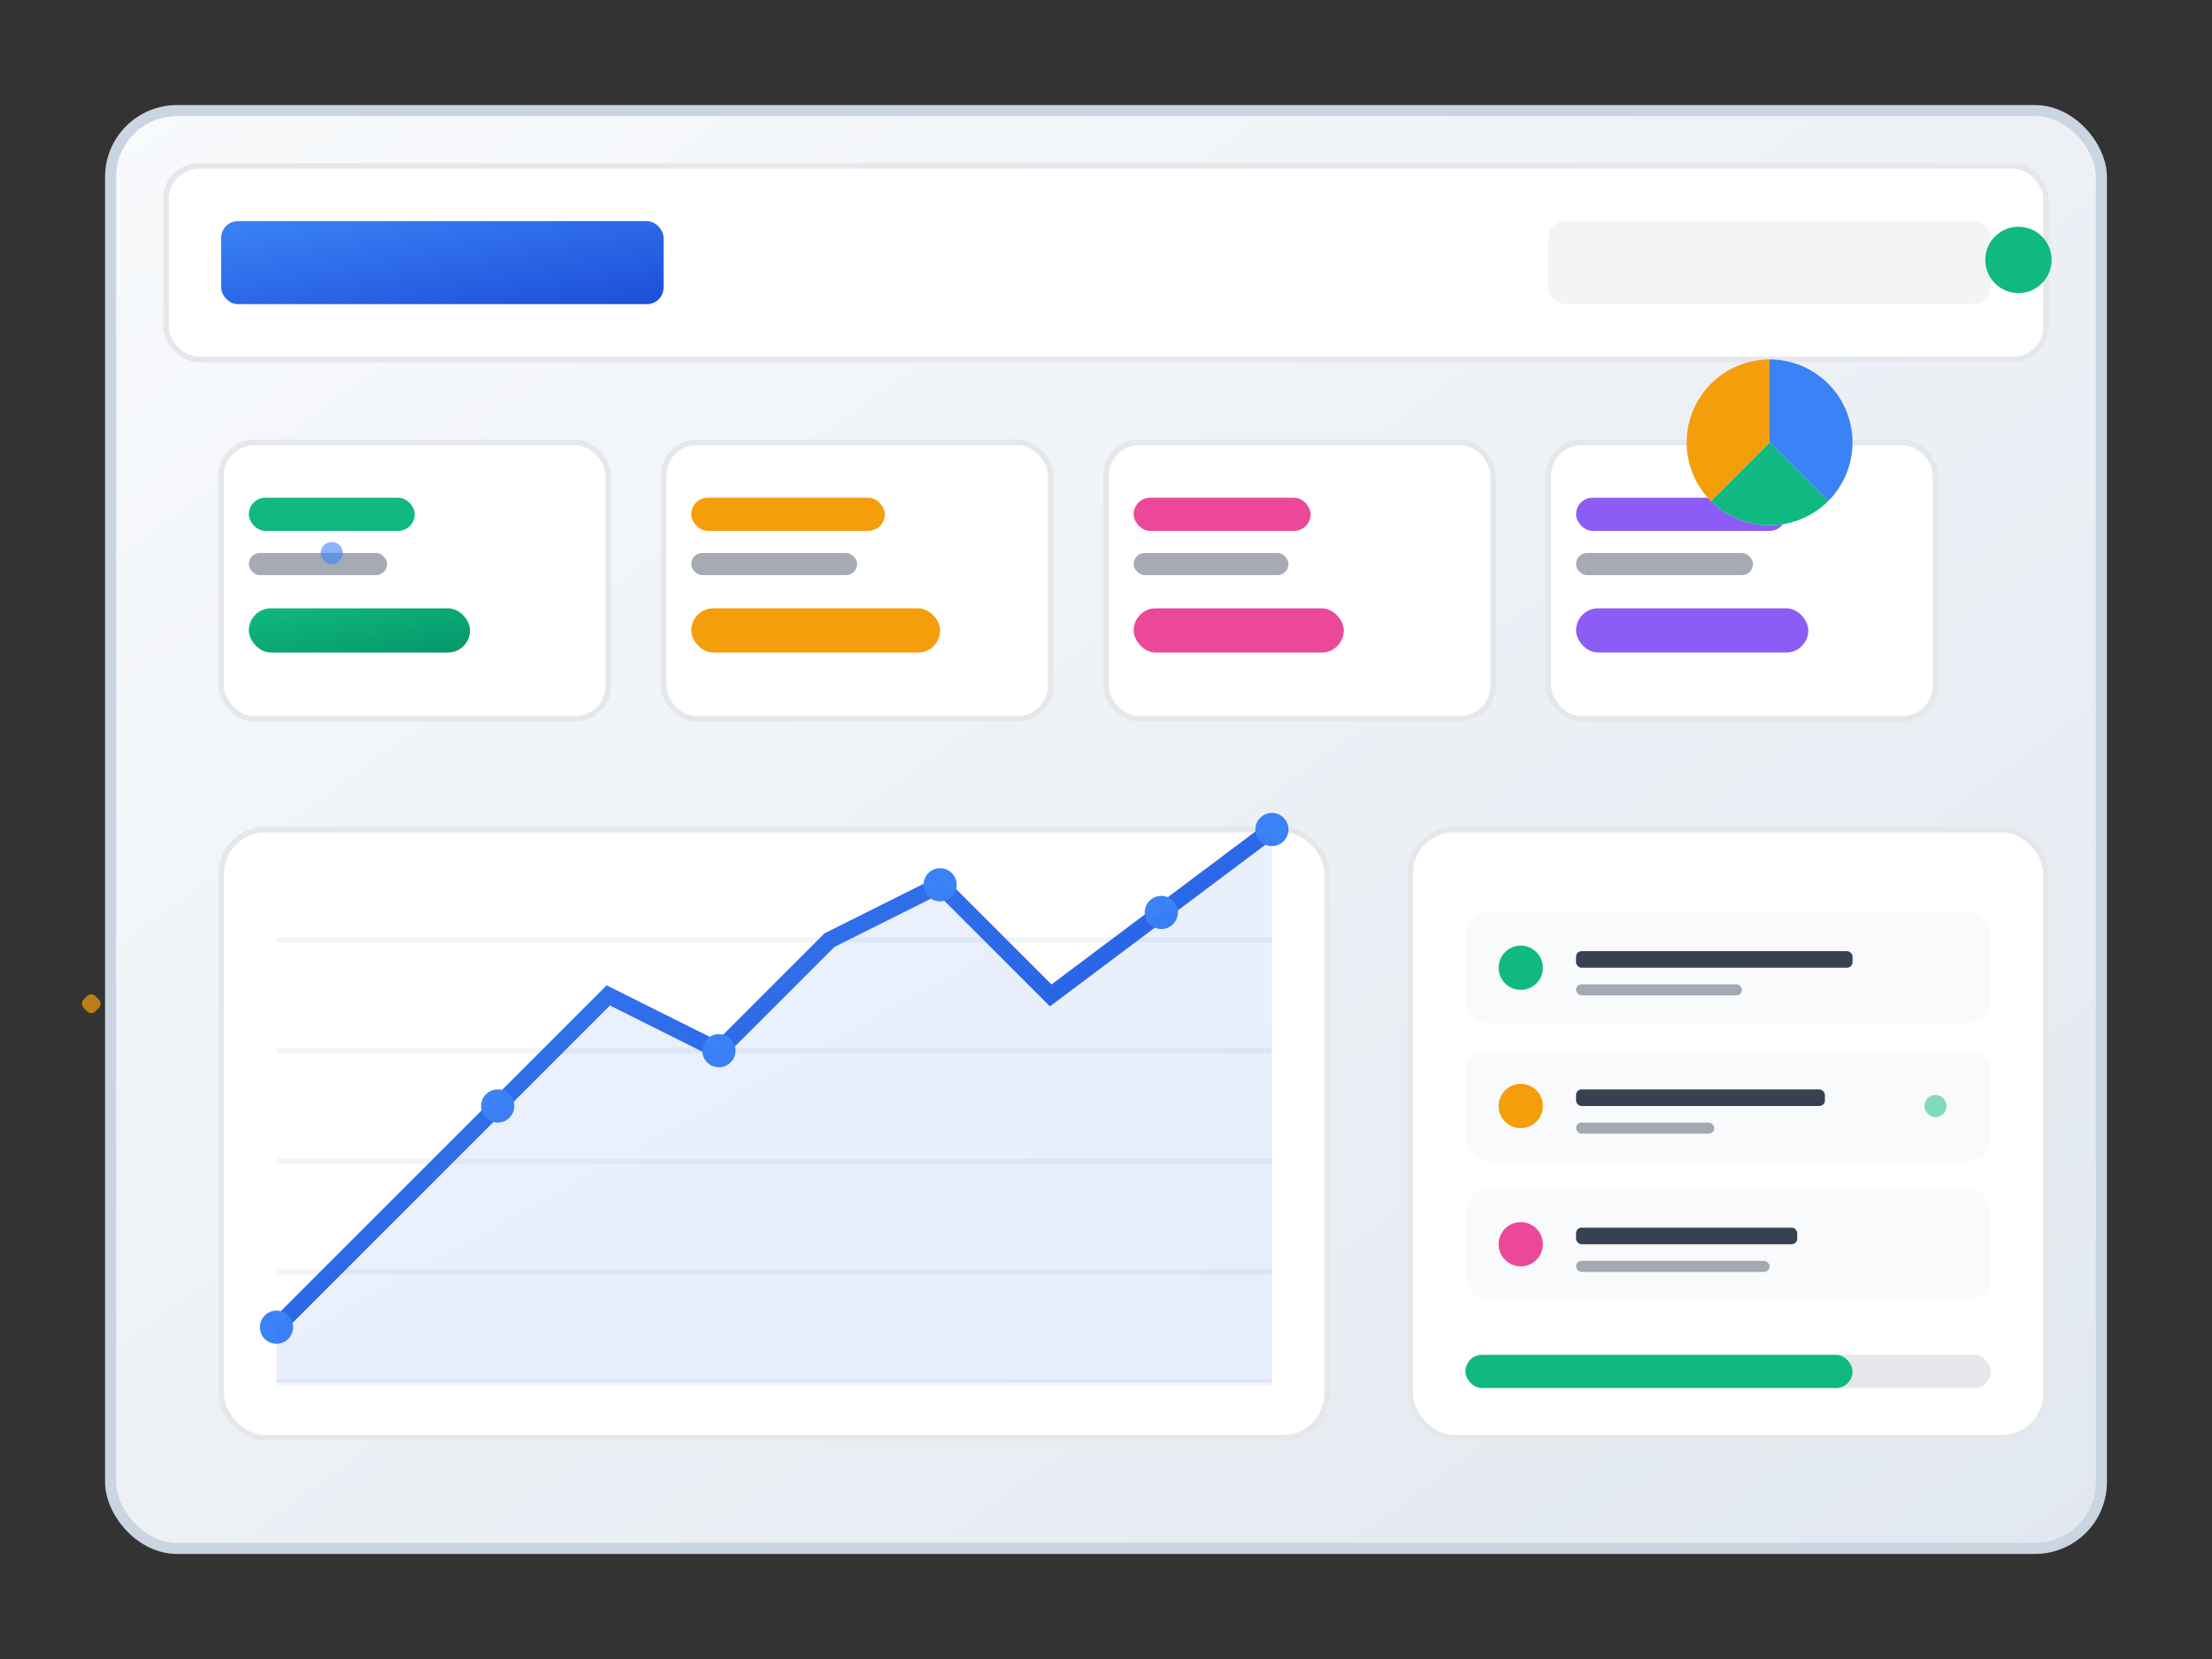 <svg viewBox="0 0 400 300" xmlns="http://www.w3.org/2000/svg">
  <rect x="0" y="0" width="400" height="300" fill="#333333" stroke="none"/>
  <defs>
    <linearGradient id="chartGradient" x1="0%" y1="0%" x2="100%" y2="100%">
      <stop offset="0%" style="stop-color:#3b82f6;stop-opacity:1" />
      <stop offset="100%" style="stop-color:#1d4ed8;stop-opacity:1" />
    </linearGradient>
    <linearGradient id="dashboardBg" x1="0%" y1="0%" x2="100%" y2="100%">
      <stop offset="0%" style="stop-color:#f8fafc;stop-opacity:1" />
      <stop offset="100%" style="stop-color:#e2e8f0;stop-opacity:1" />
    </linearGradient>
    <linearGradient id="metricGradient" x1="0%" y1="0%" x2="100%" y2="100%">
      <stop offset="0%" style="stop-color:#10b981;stop-opacity:1" />
      <stop offset="100%" style="stop-color:#059669;stop-opacity:1" />
    </linearGradient>
  </defs>
  
  <!-- Dashboard background -->
  <rect x="20" y="20" width="360" height="260" rx="12" fill="url(#dashboardBg)" stroke="#cbd5e1" stroke-width="2"/>
  
  <!-- Top navigation -->
  <rect x="30" y="30" width="340" height="35" fill="#ffffff" rx="6" stroke="#e5e7eb" stroke-width="1"/>
  <rect x="40" y="40" width="80" height="15" fill="url(#chartGradient)" rx="3"/>
  <rect x="280" y="40" width="80" height="15" fill="#f3f4f6" rx="3"/>
  <circle cx="365" cy="47" r="6" fill="#10b981"/>
  
  <!-- Main metrics cards -->
  <rect x="40" y="80" width="70" height="50" fill="#ffffff" rx="6" stroke="#e5e7eb" stroke-width="1"/>
  <rect x="45" y="90" width="30" height="6" fill="#10b981" rx="3"/>
  <rect x="45" y="100" width="25" height="4" fill="#6b7280" opacity="0.6" rx="2"/>
  <rect x="45" y="110" width="40" height="8" fill="url(#metricGradient)" rx="4"/>
  
  <rect x="120" y="80" width="70" height="50" fill="#ffffff" rx="6" stroke="#e5e7eb" stroke-width="1"/>
  <rect x="125" y="90" width="35" height="6" fill="#f59e0b" rx="3"/>
  <rect x="125" y="100" width="30" height="4" fill="#6b7280" opacity="0.6" rx="2"/>
  <rect x="125" y="110" width="45" height="8" fill="#f59e0b" rx="4"/>
  
  <rect x="200" y="80" width="70" height="50" fill="#ffffff" rx="6" stroke="#e5e7eb" stroke-width="1"/>
  <rect x="205" y="90" width="32" height="6" fill="#ec4899" rx="3"/>
  <rect x="205" y="100" width="28" height="4" fill="#6b7280" opacity="0.6" rx="2"/>
  <rect x="205" y="110" width="38" height="8" fill="#ec4899" rx="4"/>
  
  <rect x="280" y="80" width="70" height="50" fill="#ffffff" rx="6" stroke="#e5e7eb" stroke-width="1"/>
  <rect x="285" y="90" width="38" height="6" fill="#8b5cf6" rx="3"/>
  <rect x="285" y="100" width="32" height="4" fill="#6b7280" opacity="0.6" rx="2"/>
  <rect x="285" y="110" width="42" height="8" fill="#8b5cf6" rx="4"/>
  
  <!-- Main chart area -->
  <rect x="40" y="150" width="200" height="110" fill="#ffffff" rx="8" stroke="#e5e7eb" stroke-width="1"/>
  
  <!-- Chart grid -->
  <g stroke="#f1f5f9" stroke-width="1">
    <line x1="50" y1="170" x2="230" y2="170"/>
    <line x1="50" y1="190" x2="230" y2="190"/>
    <line x1="50" y1="210" x2="230" y2="210"/>
    <line x1="50" y1="230" x2="230" y2="230"/>
    <line x1="50" y1="250" x2="230" y2="250"/>
  </g>
  
  <!-- Chart line -->
  <polyline points="50,240 70,220 90,200 110,180 130,190 150,170 170,160 190,180 210,165 230,150" 
            fill="none" stroke="url(#chartGradient)" stroke-width="3" stroke-linecap="round"/>
  
  <!-- Chart points -->
  <circle cx="50" cy="240" r="3" fill="#3b82f6"/>
  <circle cx="90" cy="200" r="3" fill="#3b82f6"/>
  <circle cx="130" cy="190" r="3" fill="#3b82f6"/>
  <circle cx="170" cy="160" r="3" fill="#3b82f6"/>
  <circle cx="210" cy="165" r="3" fill="#3b82f6"/>
  <circle cx="230" cy="150" r="3" fill="#3b82f6"/>
  
  <!-- Chart fill area -->
  <path d="M50,240 L70,220 L90,200 L110,180 L130,190 L150,170 L170,160 L190,180 L210,165 L230,150 L230,250 L50,250 Z" 
        fill="url(#chartGradient)" opacity="0.1"/>
  
  <!-- Side analytics panel -->
  <rect x="255" y="150" width="115" height="110" fill="#ffffff" rx="8" stroke="#e5e7eb" stroke-width="1"/>
  
  <!-- Analytics items -->
  <rect x="265" y="165" width="95" height="20" fill="#f8fafc" rx="4"/>
  <circle cx="275" cy="175" r="4" fill="#10b981"/>
  <rect x="285" y="172" width="50" height="3" fill="#374151" rx="1"/>
  <rect x="285" y="178" width="30" height="2" fill="#6b7280" opacity="0.6" rx="1"/>
  
  <rect x="265" y="190" width="95" height="20" fill="#f8fafc" rx="4"/>
  <circle cx="275" cy="200" r="4" fill="#f59e0b"/>
  <rect x="285" y="197" width="45" height="3" fill="#374151" rx="1"/>
  <rect x="285" y="203" width="25" height="2" fill="#6b7280" opacity="0.6" rx="1"/>
  
  <rect x="265" y="215" width="95" height="20" fill="#f8fafc" rx="4"/>
  <circle cx="275" cy="225" r="4" fill="#ec4899"/>
  <rect x="285" y="222" width="40" height="3" fill="#374151" rx="1"/>
  <rect x="285" y="228" width="35" height="2" fill="#6b7280" opacity="0.6" rx="1"/>
  
  <!-- Progress bars -->
  <rect x="265" y="245" width="95" height="6" fill="#e5e7eb" rx="3"/>
  <rect x="265" y="245" width="70" height="6" fill="#10b981" rx="3"/>
  
  <!-- Pie chart (small) -->
  <g transform="translate(320, 80)">
    <circle cx="0" cy="0" r="15" fill="#e5e7eb"/>
    <path d="M0,-15 A15,15 0 0,1 10.6,10.6 L0,0 Z" fill="#3b82f6"/>
    <path d="M10.6,10.6 A15,15 0 0,1 -10.6,10.6 L0,0 Z" fill="#10b981"/>
    <path d="M-10.6,10.6 A15,15 0 0,1 0,-15 L0,0 Z" fill="#f59e0b"/>
  </g>
  
  <!-- Data points animation -->
  <circle cx="60" cy="100" r="2" fill="#3b82f6" opacity="0.6">
    <animate attributeName="r" values="2;4;2" dur="2s" repeatCount="indefinite"/>
  </circle>
  <circle cx="350" cy="200" r="2" fill="#10b981" opacity="0.5">
    <animate attributeName="cy" values="200;190;200" dur="3s" repeatCount="indefinite"/>
  </circle>
  <rect x="15" y="180" width="3" height="3" fill="#f59e0b" rx="1" opacity="0.7" transform="rotate(45 16.5 181.5)">
    <animateTransform attributeName="transform" type="rotate" values="45 16.5 181.5;135 16.5 181.5;45 16.5 181.5" dur="4s" repeatCount="indefinite"/>
  </rect>
</svg>

